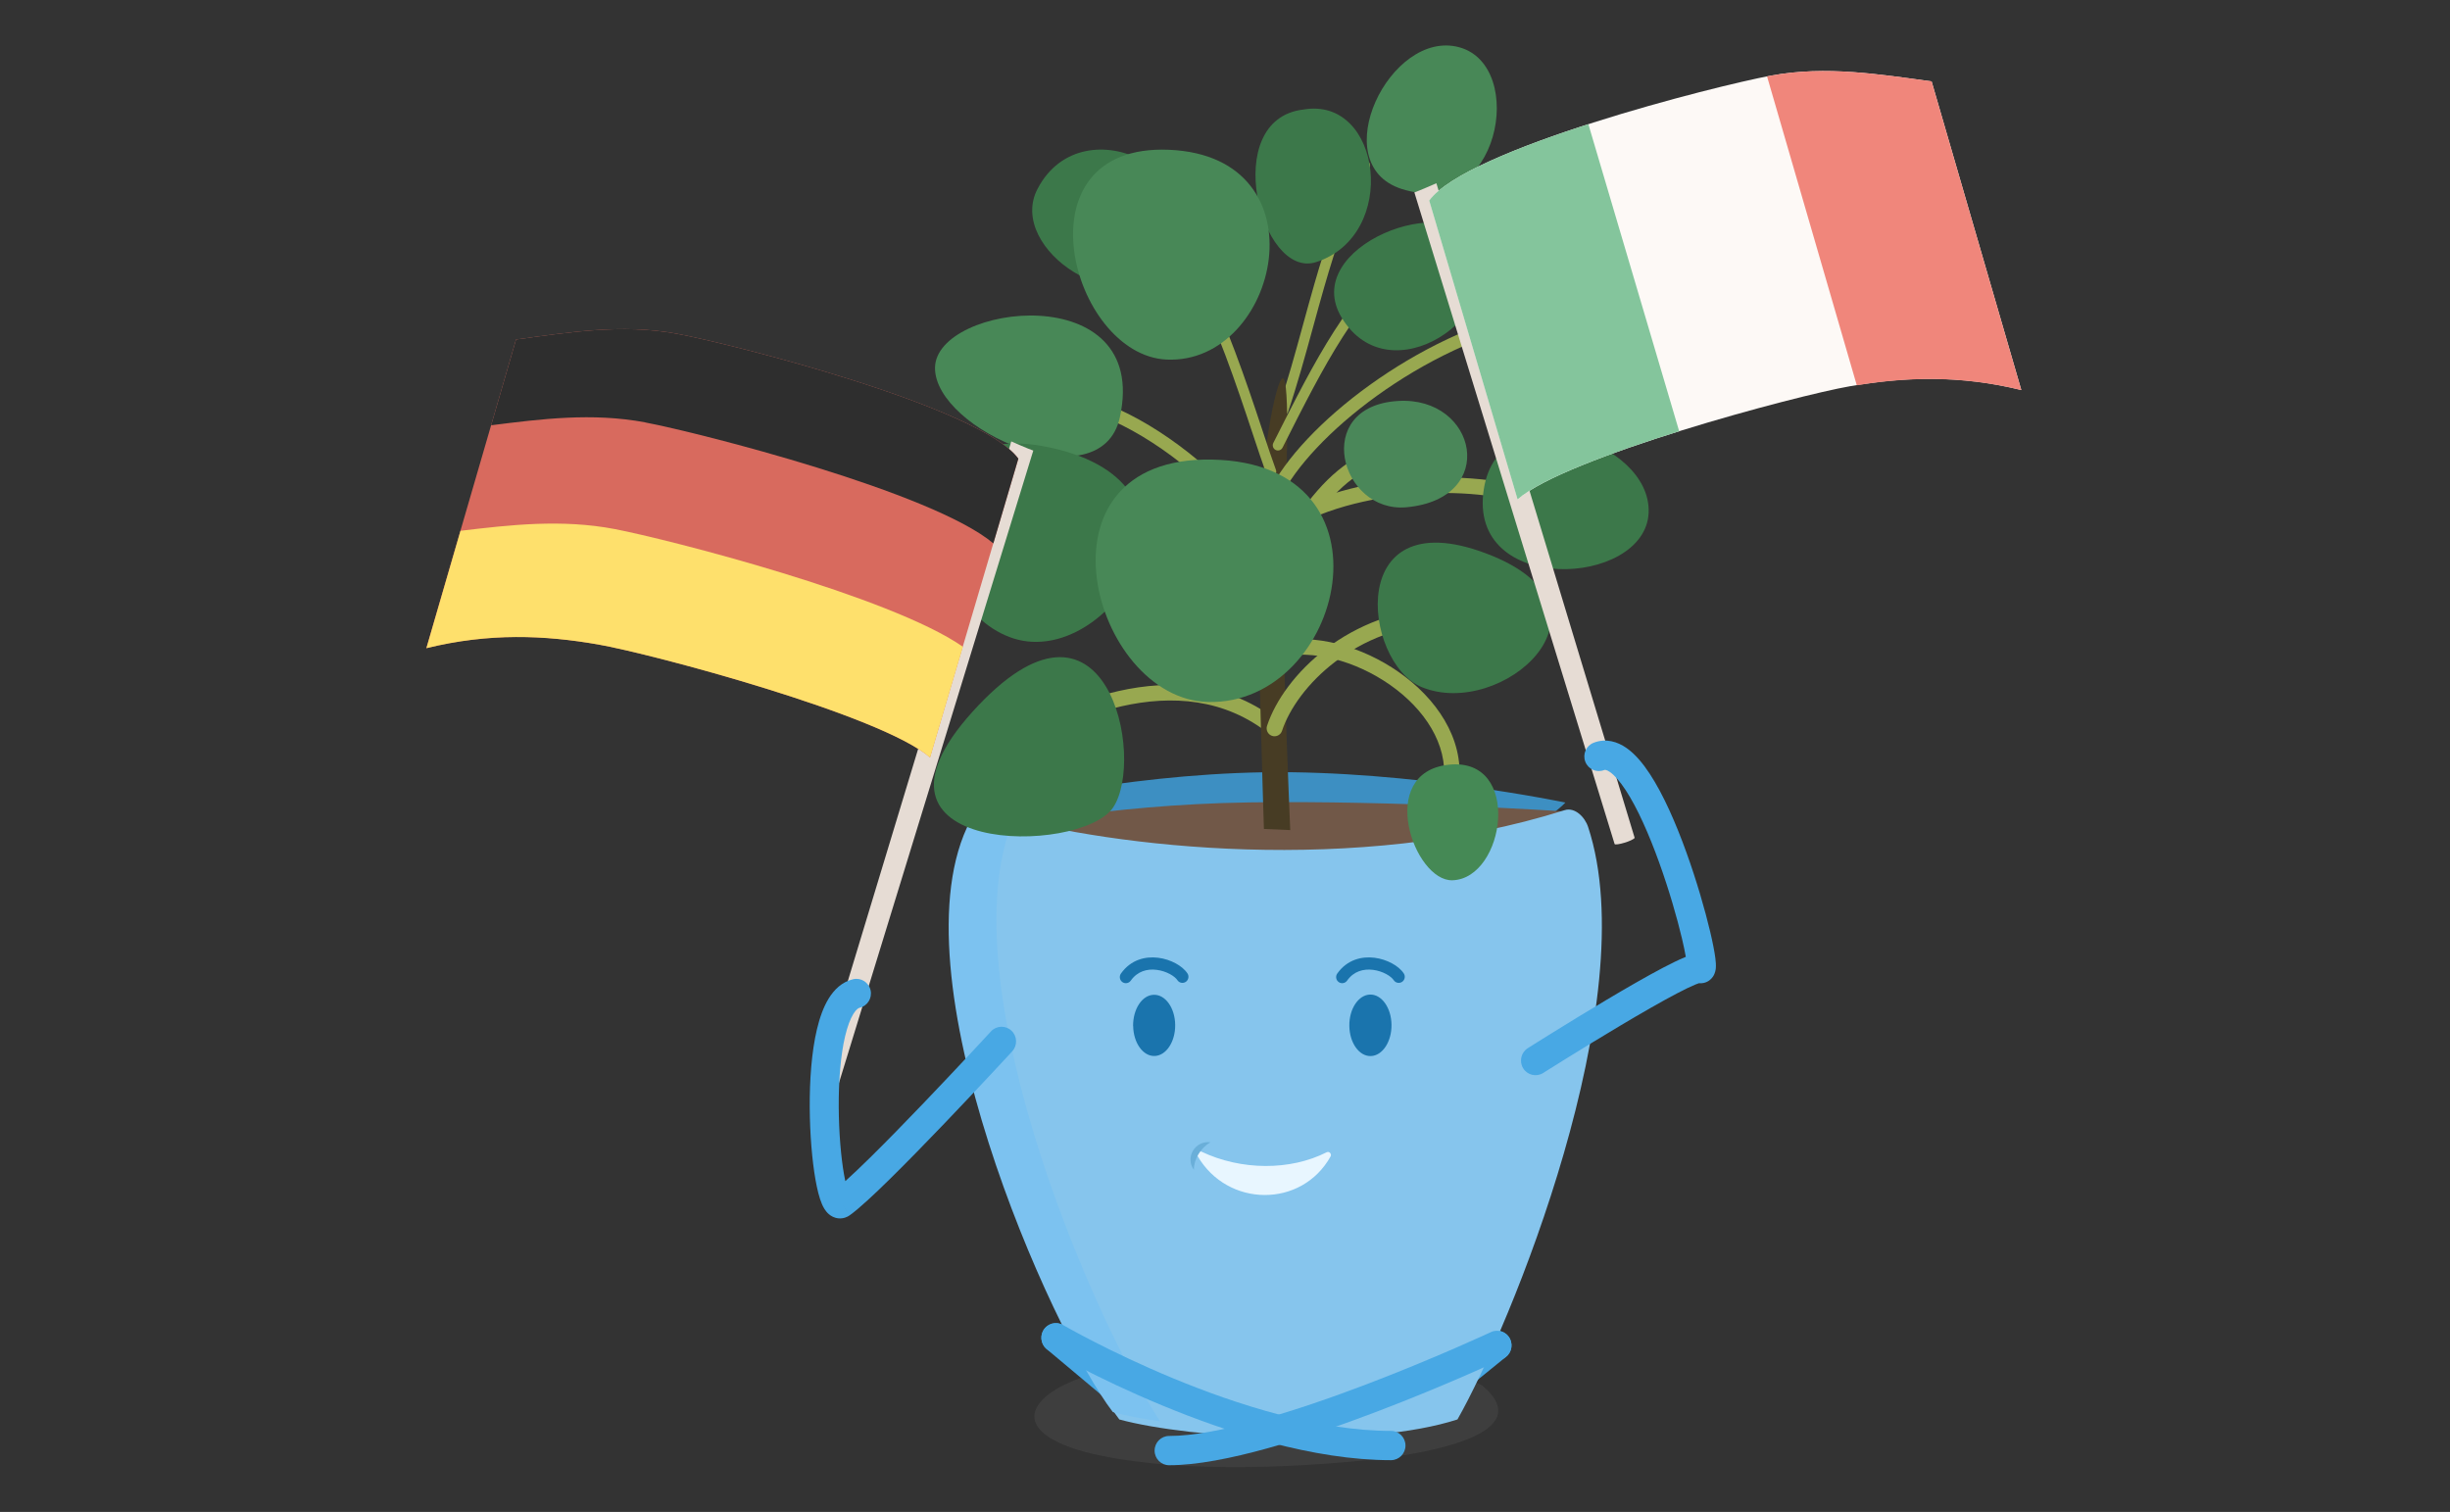 <svg width="862" height="532" viewBox="0 0 862 532" fill="none" xmlns="http://www.w3.org/2000/svg">
<rect x="0" y="0" width="862" height="532" fill="#333333" stroke="none"/>
<g clip-path="url(#clip0_7416_2959)">
<path opacity="0.15" d="M386.208 482.985C362.652 489.324 353.013 502.848 381.361 510.798C411.036 518.476 453.491 516.727 484.899 513.367C501.388 511.29 542.002 504.733 521.451 487.466C486.063 470.527 424.926 472.931 386.208 482.985Z" fill="#808080"/>
<path fill-rule="evenodd" clip-rule="evenodd" d="M346.516 284.416C346.516 284.416 393.519 272.531 444.909 271.739C496.272 270.974 550.748 282.394 550.748 282.394C550.748 282.394 529.602 307.257 447.535 309.606C365.469 311.956 346.516 284.416 346.516 284.416Z" fill="#3D8FC2"/>
<path fill-rule="evenodd" clip-rule="evenodd" d="M349.765 291.766C349.765 291.766 388.186 283.105 439.549 282.34C490.911 281.575 550.072 285.482 550.072 285.482C550.072 285.482 529.603 316.547 447.536 318.869C365.469 321.219 349.738 291.739 349.738 291.739L349.765 291.766Z" fill="#715848"/>
<path fill-rule="evenodd" clip-rule="evenodd" d="M367.553 467.427C369.354 465.239 372.572 464.939 374.74 466.756L394.884 483.641C397.053 485.458 397.35 488.705 395.549 490.893C393.748 493.081 390.53 493.381 388.362 491.564L368.218 474.679C366.05 472.862 365.752 469.615 367.553 467.427Z" fill="#48A8E4"/>
<path fill-rule="evenodd" clip-rule="evenodd" d="M530.68 470.167C532.448 472.383 532.1 475.625 529.905 477.408L512.414 491.615C510.218 493.399 507.005 493.049 505.238 490.833C503.47 488.617 503.817 485.375 506.013 483.592L523.504 469.385C525.7 467.601 528.913 467.951 530.68 470.167Z" fill="#48A8E4"/>
<path d="M343.727 291.272C315.622 344.467 372.156 471.184 393.817 499.461C419.024 506.346 481.217 509.707 512.788 499.461C531.172 467.113 578.826 351.844 558.762 290.999C557.598 287.447 554.078 283.95 550.504 285.07C476.804 308.375 391.705 298.021 351.335 286.764C348.275 285.917 345.216 288.485 343.754 291.272" fill="#86C5ED"/>
<path d="M357.426 286.327C354.448 285.616 351.659 284.878 349.032 284.168C345.973 283.321 342.913 285.889 341.451 288.676C313.346 341.871 369.881 468.588 391.541 496.865C396.036 498.095 401.695 499.215 408.166 500.144C383.256 461.949 332.083 341.379 357.453 286.327H357.426Z" fill="#7CC2F0"/>
<path d="M422.652 405.202C436.704 411.896 453.951 411.95 466.758 405.448C467.679 404.983 468.627 406.022 468.139 406.923C457.986 425.147 431.885 424.928 421.325 406.732C420.811 405.858 421.758 404.792 422.652 405.229V405.202Z" fill="#E8F6FF"/>
<path d="M425.874 401.923C422.408 403.945 420.026 407.906 420.053 411.622C416.858 407.223 420.486 401.267 425.874 401.923Z" fill="#6AAFD9"/>
<path d="M398.69 360.996C398.771 366.952 402.156 371.679 406.217 371.569C410.305 371.46 413.554 366.542 413.473 360.586C413.392 354.63 410.008 349.903 405.919 350.04C401.831 350.149 398.609 355.067 398.663 361.023" fill="#1A74AD"/>
<path d="M474.746 360.995C474.827 366.978 478.211 371.705 482.3 371.595C486.388 371.486 489.664 366.541 489.583 360.558C489.502 354.602 486.117 349.848 482.029 349.957C477.941 350.066 474.664 355.011 474.746 360.967" fill="#1A74AD"/>
<path fill-rule="evenodd" clip-rule="evenodd" d="M483.091 341.262C479.742 340.838 476.304 341.729 473.959 345.053C473.278 346.018 471.951 346.244 470.995 345.557C470.038 344.87 469.815 343.531 470.496 342.566C473.972 337.639 479.144 336.44 483.62 337.006C485.844 337.288 487.95 338.004 489.705 338.946C491.428 339.872 492.967 341.099 493.898 342.513C494.548 343.5 494.282 344.831 493.304 345.487C492.326 346.142 491.007 345.874 490.358 344.887C489.948 344.266 489.058 343.458 487.708 342.733C486.389 342.025 484.779 341.476 483.091 341.262Z" fill="#1A74AD"/>
<path fill-rule="evenodd" clip-rule="evenodd" d="M406.981 341.262C403.633 340.838 400.195 341.729 397.849 345.053C397.168 346.018 395.841 346.244 394.885 345.557C393.929 344.87 393.706 343.531 394.386 342.566C397.862 337.639 403.034 336.44 407.51 337.006C409.735 337.288 411.841 338.004 413.595 338.946C415.318 339.872 416.858 341.099 417.789 342.513C418.438 343.5 418.172 344.831 417.195 345.487C416.217 346.142 414.898 345.874 414.248 344.887C413.839 344.266 412.949 343.458 411.598 342.733C410.28 342.025 408.669 341.476 406.981 341.262Z" fill="#1A74AD"/>
<path fill-rule="evenodd" clip-rule="evenodd" d="M367.087 468.142C368.497 465.68 371.618 464.836 374.059 466.258L374.066 466.262L374.095 466.279L374.223 466.353C374.339 466.42 374.517 466.521 374.752 466.655C375.224 466.923 375.93 467.32 376.852 467.827C378.695 468.843 381.399 470.301 384.813 472.053C391.645 475.561 401.301 480.239 412.581 484.916C435.277 494.324 464 503.49 489.395 503.49C492.214 503.49 494.499 505.796 494.499 508.64C494.499 511.485 492.214 513.791 489.395 513.791C461.965 513.791 431.744 503.995 408.702 494.443C397.113 489.639 387.202 484.837 380.184 481.234C376.673 479.431 373.881 477.927 371.96 476.868C370.999 476.339 370.256 475.921 369.749 475.633C369.495 475.489 369.301 475.378 369.167 475.301L369.014 475.213L368.972 475.188L368.956 475.179C368.955 475.179 368.954 475.178 371.507 470.718L368.954 475.178C366.513 473.755 365.678 470.605 367.087 468.142Z" fill="#48A8E4"/>
<path fill-rule="evenodd" clip-rule="evenodd" d="M524.56 468.725C527.118 467.529 530.152 468.651 531.337 471.232C532.522 473.813 531.41 476.874 528.852 478.07L526.936 473.898C528.852 478.07 528.851 478.071 528.85 478.071L528.788 478.1L528.611 478.182C528.456 478.255 528.227 478.361 527.927 478.498C527.329 478.774 526.451 479.176 525.323 479.687C523.067 480.708 519.809 482.165 515.789 483.912C507.751 487.404 496.649 492.064 484.397 496.726C472.157 501.385 458.707 506.071 445.988 509.599C433.357 513.103 421.088 515.568 411.336 515.568C408.517 515.568 406.232 513.262 406.232 510.418C406.232 507.574 408.517 505.268 411.336 505.268C419.685 505.268 430.887 503.106 443.282 499.668C455.588 496.254 468.718 491.685 480.795 487.089C492.861 482.497 503.813 477.901 511.752 474.452C515.719 472.728 518.929 471.292 521.144 470.289C522.251 469.788 523.11 469.395 523.689 469.128C523.979 468.995 524.198 468.893 524.345 468.825L524.509 468.749L524.56 468.725C524.56 468.725 524.56 468.725 524.614 468.842L524.56 468.725Z" fill="#48A8E4"/>
<path fill-rule="evenodd" clip-rule="evenodd" d="M393.393 243.192C412.107 238.946 432.643 240.08 450.117 254.137C451.286 255.078 451.479 256.797 450.547 257.977C449.614 259.157 447.911 259.351 446.742 258.41C430.967 245.72 412.297 244.504 394.581 248.523C376.827 252.551 360.327 261.788 349.427 269.519C348.204 270.387 346.515 270.09 345.655 268.855C344.795 267.621 345.09 265.917 346.313 265.049C357.561 257.071 374.716 247.429 393.393 243.192Z" fill="#98A850"/>
<path d="M391.569 284.226C379.954 301.056 296.452 301.111 342.129 250.484C389.322 198.191 403.347 267.15 391.569 284.226Z" fill="#3C784A"/>
<path fill-rule="evenodd" clip-rule="evenodd" d="M481.103 56.638C481.985 57.117 482.315 58.228 481.839 59.117C474.838 72.222 470.109 86.43 465.908 101.022C464.572 105.665 463.286 110.359 461.997 115.067C459.251 125.092 456.487 135.181 453.178 144.984C452.855 145.94 451.825 146.452 450.876 146.126C449.928 145.8 449.421 144.76 449.744 143.803C453.019 134.102 455.733 124.191 458.463 114.224C459.759 109.49 461.059 104.744 462.424 100.001C466.645 85.339 471.459 70.832 478.646 57.38C479.121 56.49 480.222 56.158 481.103 56.638Z" fill="#98A850"/>
<path d="M444.692 291.682C444.692 291.682 442.12 211.848 442.553 191.849C443.176 163.817 448.889 132.78 451.38 133.108C453.844 133.436 452.869 169.364 451.542 187.669C450.215 205.974 453.952 292.091 453.952 292.091L444.692 291.682Z" fill="#473C24"/>
<path fill-rule="evenodd" clip-rule="evenodd" d="M474.141 169.804C465.071 177.284 457.089 189.744 449.892 203.887C449.209 205.23 447.577 205.759 446.247 205.07C444.917 204.381 444.392 202.734 445.075 201.391C452.337 187.12 460.735 173.803 470.714 165.573C475.738 161.429 481.254 158.498 487.303 157.453C493.379 156.403 499.792 157.292 506.519 160.466C507.873 161.106 508.458 162.732 507.824 164.099C507.191 165.465 505.579 166.055 504.225 165.416C498.388 162.662 493.09 161.997 488.217 162.839C483.315 163.686 478.64 166.093 474.141 169.804Z" fill="#98A850"/>
<path fill-rule="evenodd" clip-rule="evenodd" d="M511.067 216.442C511.109 217.988 509.902 219.276 508.369 219.319C477.176 220.187 456.223 241.558 451.061 257.159C450.575 258.626 449.003 259.418 447.549 258.928C446.096 258.438 445.311 256.852 445.796 255.385C451.681 237.599 474.644 214.655 508.216 213.72C509.749 213.677 511.025 214.896 511.067 216.442Z" fill="#98A850"/>
<path fill-rule="evenodd" clip-rule="evenodd" d="M495.567 174.048C478.392 175.64 461.054 180.553 449.081 189.383C447.873 190.273 446.179 190.007 445.297 188.789C444.415 187.571 444.678 185.862 445.886 184.971C458.958 175.331 477.387 170.246 495.072 168.607C512.746 166.969 530.192 168.727 541.436 173.246C542.825 173.804 543.503 175.393 542.95 176.795C542.397 178.197 540.822 178.881 539.433 178.322C529.26 174.235 512.752 172.455 495.567 174.048Z" fill="#98A850"/>
<path fill-rule="evenodd" clip-rule="evenodd" d="M542.646 110.537C542.901 111.77 542.117 112.979 540.895 113.237C520.854 117.461 500.859 127.451 484.514 139.216C468.122 151.014 455.67 164.399 450.463 175.222C449.918 176.355 448.565 176.828 447.442 176.277C446.319 175.727 445.85 174.362 446.396 173.229C452.073 161.429 465.208 147.507 481.889 135.501C498.616 123.462 519.181 113.152 539.971 108.77C541.193 108.513 542.391 109.304 542.646 110.537Z" fill="#98A850"/>
<path fill-rule="evenodd" clip-rule="evenodd" d="M496.997 88.518C497.595 89.329 497.428 90.476 496.624 91.08C477.782 105.226 466.157 127.872 451.239 157.514C450.785 158.415 449.693 158.775 448.8 158.317C447.906 157.859 447.55 156.758 448.004 155.856C462.814 126.429 474.799 102.902 494.459 88.142C495.263 87.539 496.399 87.707 496.997 88.518Z" fill="#98A850"/>
<path fill-rule="evenodd" clip-rule="evenodd" d="M404.323 149.689C423.414 161.16 440.564 178.661 449.423 193.63C450.064 194.712 449.714 196.113 448.642 196.759C447.57 197.405 446.182 197.051 445.541 195.97C437.099 181.705 420.513 164.727 402.009 153.609C383.402 142.429 363.642 137.616 348.372 146.168C347.28 146.78 345.904 146.382 345.298 145.28C344.692 144.179 345.086 142.79 346.178 142.179C363.642 132.398 385.336 138.281 404.323 149.689Z" fill="#98A850"/>
<path fill-rule="evenodd" clip-rule="evenodd" d="M400.897 72.359C401.413 71.492 402.527 71.211 403.386 71.731C409.037 75.151 414.199 81.626 418.856 89.446C423.541 97.313 427.839 106.756 431.681 116.357C435.527 125.964 438.936 135.777 441.831 144.398C442.718 147.036 443.554 149.557 444.339 151.924C446.13 157.321 447.657 161.922 448.909 165.307C449.259 166.255 448.782 167.309 447.844 167.662C446.905 168.016 445.86 167.535 445.51 166.588C444.235 163.141 442.676 158.443 440.873 153.007C440.092 150.654 439.265 148.162 438.395 145.574C435.506 136.973 432.124 127.238 428.317 117.728C424.508 108.21 420.292 98.965 415.746 91.332C411.173 83.653 406.388 77.816 401.52 74.87C400.661 74.35 400.382 73.226 400.897 72.359Z" fill="#98A850"/>
<path fill-rule="evenodd" clip-rule="evenodd" d="M486.81 239.478C474.269 231.498 459.099 228.185 448.055 231.846C446.635 232.317 445.105 231.536 444.638 230.103C444.171 228.669 444.945 227.125 446.365 226.655C459.473 222.31 476.347 226.36 489.698 234.856C503.053 243.353 513.797 256.9 513.546 272.463C513.521 273.971 512.289 275.174 510.794 275.15C509.299 275.125 508.107 273.882 508.131 272.373C508.34 259.495 499.346 247.455 486.81 239.478Z" fill="#98A850"/>
<path d="M328.971 129.364C329.242 106.824 404.865 97.398 394.007 146.85C387.374 177.013 328.728 151.358 328.971 129.364Z" fill="#488857"/>
<path d="M500.253 241.793C479.296 233.214 472.716 174.117 525.108 195.619C571.787 214.799 528.33 253.268 500.253 241.793Z" fill="#3C784A"/>
<path d="M519.936 86.715C530.577 111.059 488.934 139.61 472.066 111.796C456.877 86.715 510.92 66.088 519.936 86.715Z" fill="#3C784A"/>
<path d="M358.214 225.099C324.532 216.712 311.996 145.211 369.343 157.451C431.373 170.702 391.68 233.432 358.214 225.099Z" fill="#3C784A"/>
<path d="M365.036 66.472C381.173 35.544 431.751 61.909 410.523 92.427C395.09 114.64 353.962 87.673 365.036 66.472Z" fill="#3C784A"/>
<path d="M425.091 247.012C384.315 246.11 360.921 160.485 426.444 161.714C493.349 162.971 472.825 248.077 425.091 247.012Z" fill="#488857"/>
<path d="M458.557 38.548C486.201 33.74 492.375 82.809 463.024 92.235C443.53 98.492 428.963 41.991 458.557 38.548Z" fill="#3C784A"/>
<path d="M410.469 126.523C376.76 124.993 357.103 50.461 411.255 52.701C466.543 54.996 449.946 128.299 410.469 126.523Z" fill="#488857"/>
<path d="M513.437 16.636C537.454 23.221 527.517 77.563 493.104 66.47C465.919 57.7 489.15 9.97 513.437 16.636Z" fill="#488857"/>
<path d="M580.045 180.483C578.826 206.603 516.065 209.854 522.076 172.041C527.545 137.671 581.236 154.965 580.045 180.483Z" fill="#3C784A"/>
<path d="M494.864 178.489C471.498 180.648 461.372 142.944 491.886 141.086C519.747 139.392 527.464 175.484 494.864 178.489Z" fill="#4A8759"/>
<path d="M573.304 94.995C575.253 129.256 524.242 144.501 523.782 110.65C523.349 77.946 572.167 75.296 573.304 94.995Z" fill="#488857"/>
<path d="M511.001 309.741C497.49 310.123 484.033 271.955 509.62 269.087C535.775 266.163 529.602 309.222 511.001 309.741Z" fill="#458955"/>
<path d="M363.548 158.545C362.14 158.108 355.804 155.321 355.804 155.321L286.057 385.614C285.975 386.051 288.493 387.062 289.387 387.307C291.336 387.909 292.988 388.154 293.096 387.827L363.548 158.545Z" fill="#E6DCD4"/>
<path d="M181.57 119.449C199.603 117.045 218.61 113.821 238.105 117.427C257.626 121.034 344.973 143.164 358.294 161.387L327.211 266.52C310.234 251.63 229.224 230.019 210.379 226.74C191.534 223.462 172.121 222.615 150 228.052L181.57 119.422V119.449Z" fill="#D86A5E"/>
<path d="M227.059 148.655C246.228 152.289 328.051 173.135 349.495 191.195L358.295 161.387C345.001 143.164 257.627 121.034 238.106 117.427C218.584 113.821 199.604 117.045 181.571 119.449L172.799 149.639C190.181 147.453 208.349 145.104 227.059 148.628V148.655Z" fill="#2E2E2E"/>
<path d="M162.02 186.768L150.025 228.078C172.146 222.641 191.56 223.488 210.404 226.766C229.249 230.045 310.26 251.656 327.236 266.546L338.771 227.559C313.13 209.718 235.125 189.773 216.307 186.167C197.625 182.588 179.43 184.691 162.047 186.768H162.02Z" fill="#FEE06C"/>
<path d="M497.627 67.701C499.035 67.264 505.371 64.478 505.371 64.478L575.118 294.77C575.199 295.207 572.681 296.218 571.788 296.464C569.838 297.065 568.186 297.311 568.078 296.983L497.627 67.701Z" fill="#E6DCD4"/>
<path d="M679.604 28.631C661.572 26.227 642.565 23.003 623.07 26.61C603.549 30.216 516.202 52.346 502.881 70.57L533.964 175.703C550.94 160.813 631.951 139.201 650.796 135.923C669.641 132.644 689.054 131.797 711.175 137.234L679.604 28.604V28.631Z" fill="#FDF9F6"/>
<path d="M558.846 43.685C533.53 51.826 509.352 61.662 502.854 70.569L533.937 175.702C542.33 168.352 566.346 159.363 590.796 151.741L558.846 43.685Z" fill="#84C59C"/>
<path d="M679.603 28.631C661.57 26.227 642.563 23.003 623.069 26.61C622.662 26.692 622.175 26.774 621.715 26.883L653.285 135.568C671.345 132.644 690.027 132.07 711.173 137.261L679.603 28.631Z" fill="#F0867B"/>
<path fill-rule="evenodd" clip-rule="evenodd" d="M597.748 345.959C598.271 346.016 598.856 345.999 599.484 345.853C601.104 345.478 602.124 344.458 602.664 343.668C603.531 342.402 603.651 341.06 603.684 340.685L603.685 340.672C603.783 339.576 603.67 338.311 603.533 337.219C603.237 334.86 602.588 331.572 601.69 327.777C599.881 320.134 596.933 309.896 593.294 299.815C589.68 289.803 585.268 279.62 580.455 272.291C578.069 268.658 575.349 265.355 572.278 263.203C569.096 260.973 565.008 259.668 560.682 261.361C558.053 262.389 556.749 265.372 557.767 268.024C558.786 270.676 561.743 271.992 564.371 270.964C564.374 270.963 564.377 270.962 564.38 270.961C564.551 270.893 565.067 270.69 566.455 271.663C567.98 272.732 569.853 274.793 571.946 277.981C576.09 284.292 580.176 293.572 583.703 303.341C587.205 313.041 590.041 322.9 591.761 330.169C592.378 332.776 592.835 334.983 593.13 336.692C592.986 336.749 592.842 336.807 592.699 336.865C590.631 337.71 588.037 338.981 585.188 340.476C579.457 343.485 572.239 347.648 565.211 351.828C558.167 356.018 551.248 360.265 546.095 363.461C543.517 365.06 541.378 366.398 539.882 367.337C539.135 367.806 538.548 368.176 538.147 368.428C537.947 368.555 537.793 368.652 537.689 368.718L537.532 368.817L537.53 368.818C537.53 368.818 537.53 368.818 540.243 373.18L537.53 368.818C535.143 370.33 534.422 373.509 535.92 375.918C537.419 378.327 540.569 379.055 542.956 377.542L540.243 373.18C542.956 377.542 542.956 377.543 542.956 377.542L542.958 377.541L543.108 377.447C543.209 377.383 543.36 377.287 543.557 377.163C543.952 376.914 544.533 376.548 545.274 376.083C546.756 375.152 548.88 373.824 551.44 372.236C556.562 369.059 563.423 364.848 570.394 360.702C577.381 356.546 584.413 352.494 589.899 349.614C592.659 348.165 594.915 347.073 596.531 346.412C597.068 346.193 597.468 346.048 597.748 345.959Z" fill="#48A8E4"/>
<path fill-rule="evenodd" clip-rule="evenodd" d="M306.304 348.44C306.926 351.215 305.201 353.972 302.451 354.599C302.125 354.674 301.315 355.022 300.24 356.769C299.169 358.51 298.174 361.121 297.354 364.57C295.723 371.438 295.052 380.48 295.098 389.534C295.145 398.556 295.9 407.247 296.969 413.313C297.117 414.15 297.266 414.912 297.414 415.601C299.802 413.459 302.764 410.641 306.119 407.341C311.886 401.666 318.531 394.844 324.843 388.253C331.151 381.667 337.105 375.334 341.483 370.646C343.672 368.302 345.466 366.371 346.712 365.026C347.335 364.354 347.821 363.828 348.15 363.471L348.652 362.928C348.652 362.927 348.652 362.927 352.391 366.433C356.129 369.939 356.129 369.94 356.129 369.94L355.618 370.494C355.284 370.855 354.795 371.385 354.168 372.061C352.914 373.414 351.111 375.355 348.912 377.71C344.515 382.418 338.53 388.784 332.184 395.411C325.841 402.033 319.116 408.938 313.245 414.715C307.48 420.389 302.246 425.268 299.005 427.595L296.046 423.398L299.007 427.593C299.007 427.594 299.006 427.594 299.005 427.595C298.032 428.294 296.673 428.839 295.07 428.705C293.537 428.578 292.387 427.878 291.657 427.259C290.347 426.149 289.603 424.643 289.18 423.659C288.238 421.466 287.502 418.423 286.919 415.117C285.728 408.355 284.94 399.063 284.891 389.588C284.843 380.145 285.526 370.178 287.428 362.17C288.375 358.181 289.691 354.387 291.568 351.336C293.441 348.292 296.215 345.462 300.201 344.553C302.95 343.926 305.683 345.666 306.304 348.44ZM352.391 366.433L356.129 369.94C358.048 367.857 357.93 364.597 355.865 362.661C353.801 360.725 350.571 360.844 348.652 362.928L352.391 366.433ZM293.085 419.204C293.086 419.203 293.086 419.203 293.087 419.202L293.085 419.204ZM298.701 419.887C298.712 419.905 298.718 419.915 298.718 419.915C298.718 419.916 298.712 419.907 298.701 419.887Z" fill="#48A8E4"/>
</g>
<defs>
<clipPath id="clip0_7416_2959">
<rect width="862" height="532" fill="white"/>
</clipPath>
</defs>
</svg>
